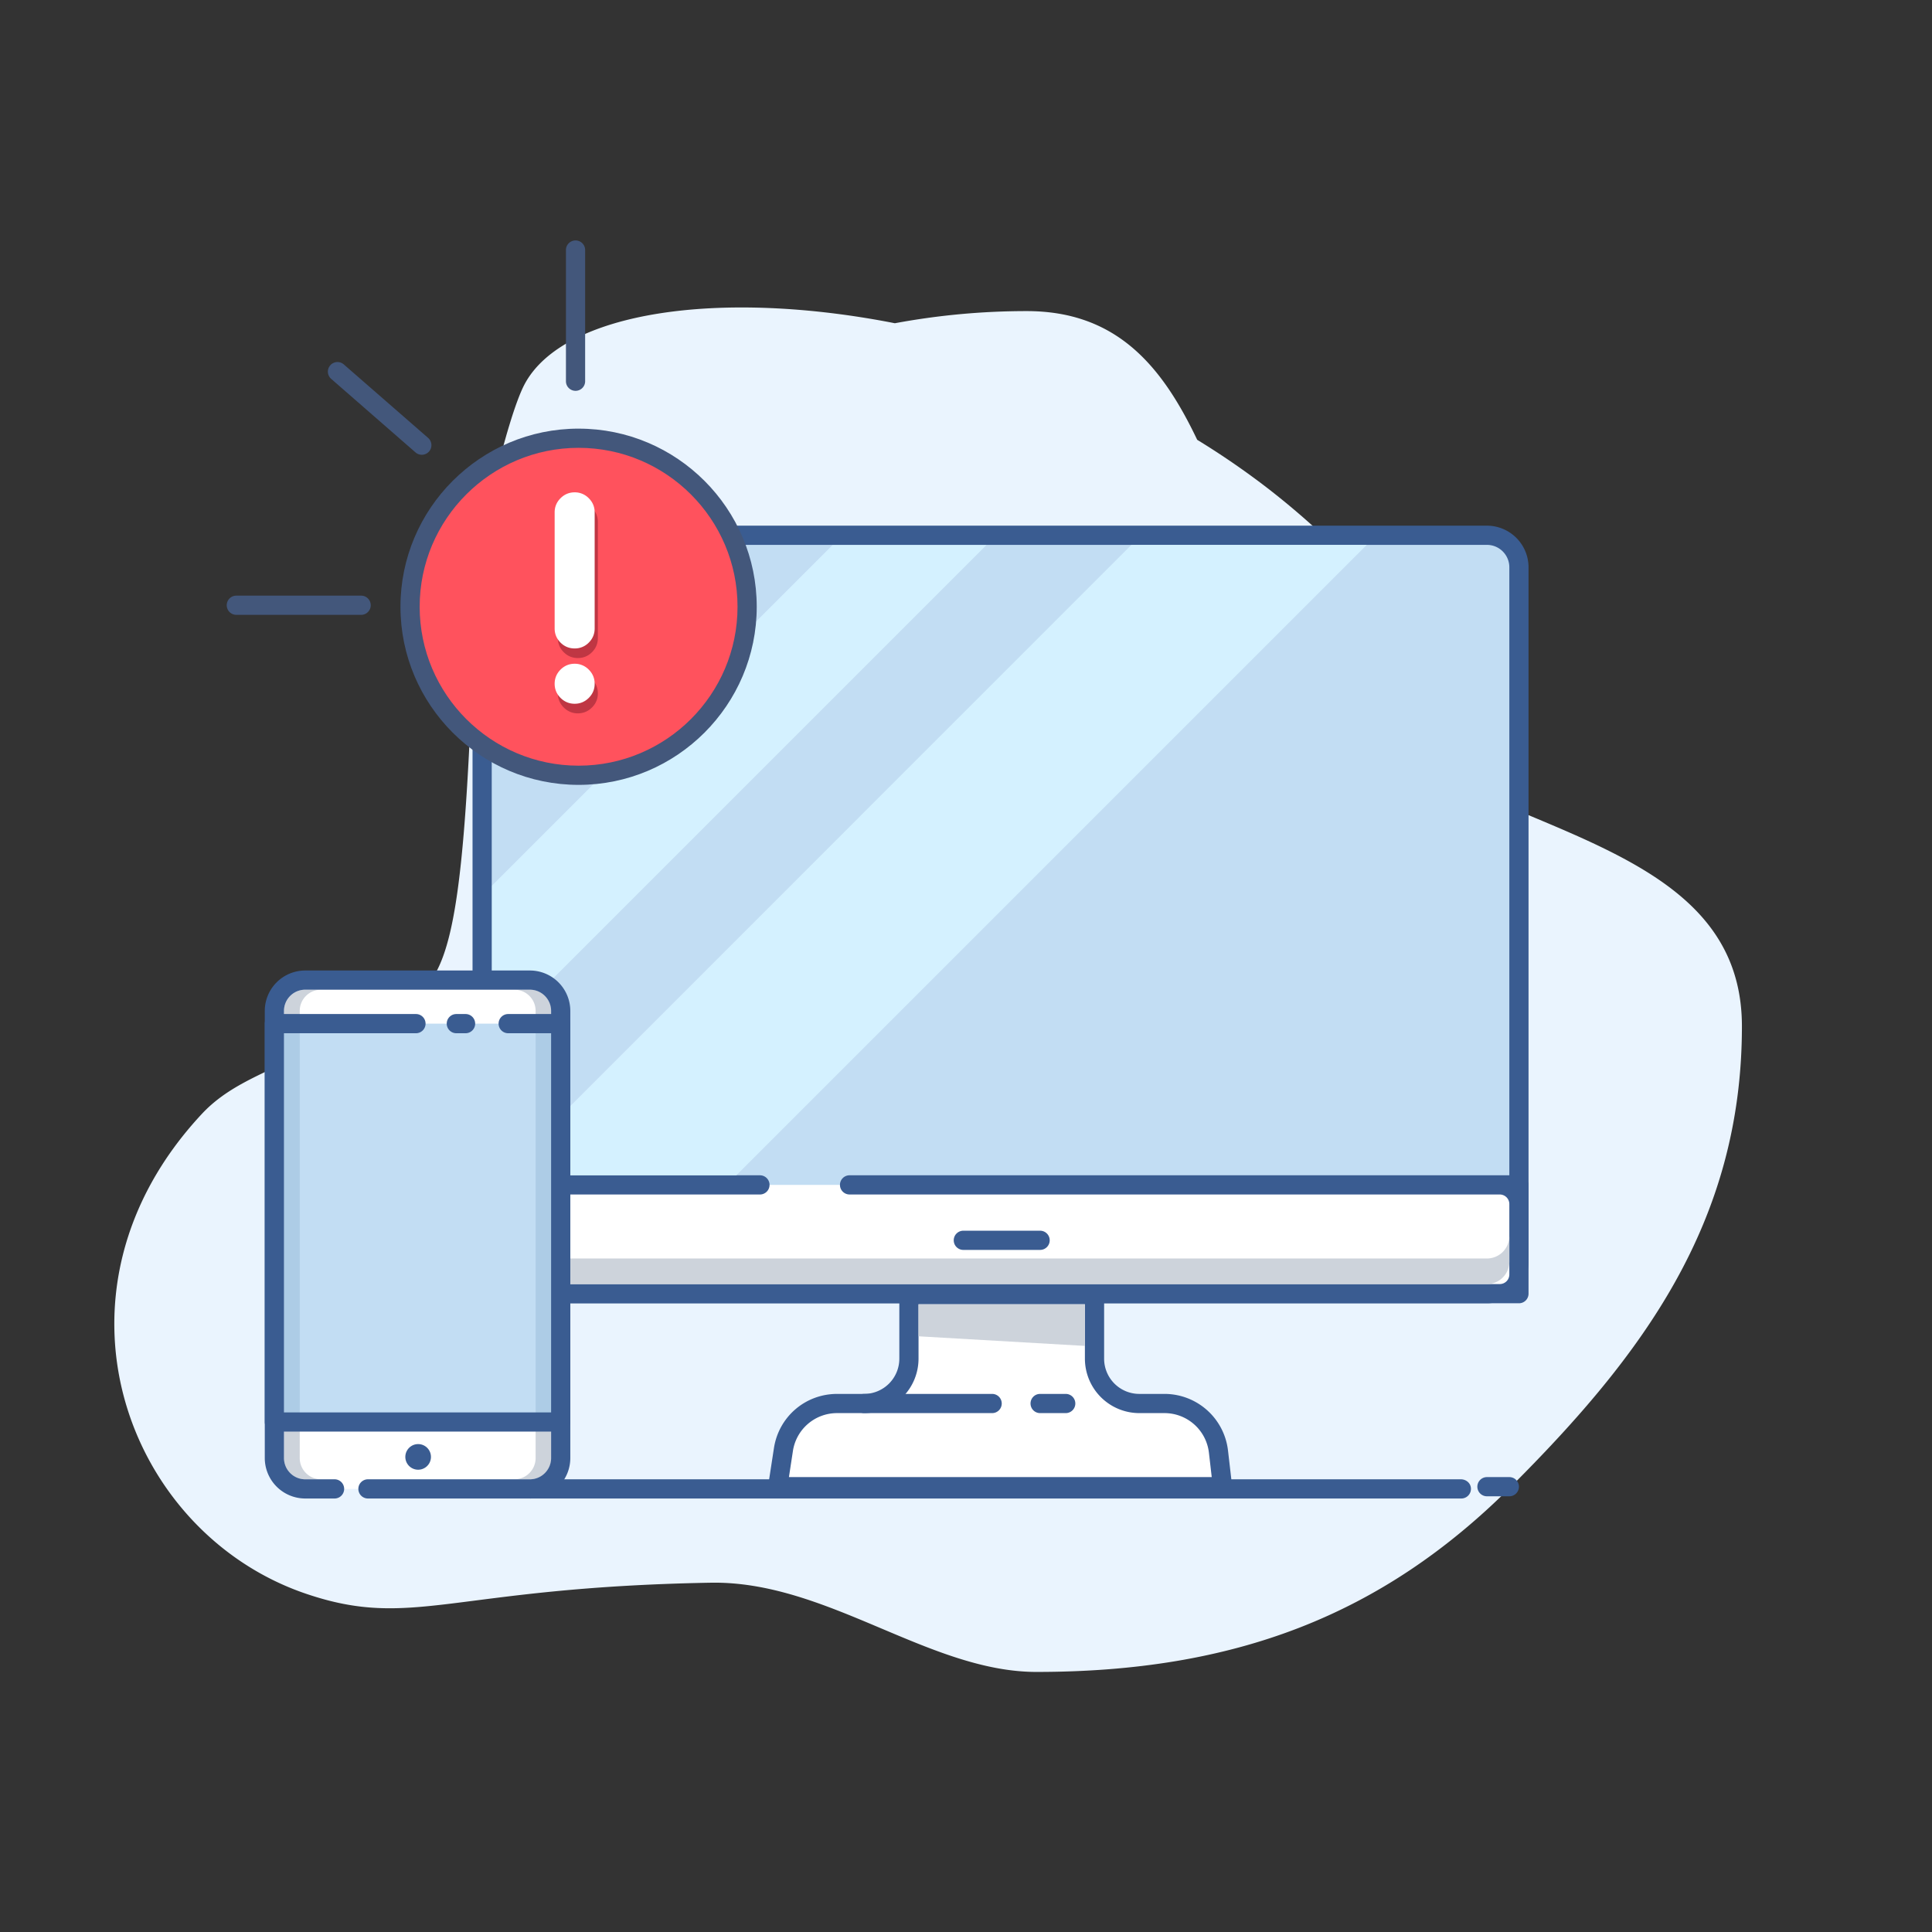 <svg width="161" height="161" viewBox="0 0 161 161" fill="none" xmlns="http://www.w3.org/2000/svg">
    <rect x="0" y="0" width="161" height="161" fill="#333333" stroke="none"/>
    <path d="M127.248 67.875c-5.038-10.453-12.704-20.438-22.085-27.55a66.69 66.69 0 0 0-5.397-3.675c-2.897-6.075-6.653-10.725-14.206-10.725-3.753 0-7.425.35-10.987 1.012-14.688-2.887-27.635-.94-30.85 5.069-1.494 2.787-4.041 13.694-4.16 17.919-1.15 40.697-3.275 30.272-13.24 37.134-3.047 2.1-6.791 2.872-9.482 5.747-13.859 14.828-6.359 34.894 8.641 40 8.938 3.041 12.09-.528 33.737-.913 9.691-.172 18.185 7.435 27.154 7.435 16.459 0 28.784-4.682 39.571-15.469 10.785-10.784 19.216-21.878 19.216-38.334 0-10.091-8.697-13.803-17.912-17.65z" fill="#EAF4FE"/>
    <path d="M125.778 124.691h-1.865a.8.8 0 1 1 0-1.6h1.865a.8.8 0 1 1 0 1.6zM121.778 124.875h-77.56c-.393 0-.755-.266-.824-.653a.797.797 0 0 1 .784-.947h77.563c.39 0 .756.263.825.65a.804.804 0 0 1-.788.95z" fill="#3A5C91"/>
    <path d="M123.913 44.606H42.847a2.671 2.671 0 0 0-2.669 2.669v57.866a2.668 2.668 0 0 0 2.669 2.665h81.066a2.665 2.665 0 0 0 2.665-2.665V47.275a2.669 2.669 0 0 0-2.665-2.669z" fill="#C2DDF3"/>
    <path d="M40.178 74.622v12.822l42.038-42.038H69.394L40.178 74.622z" fill="#D4F1FF"/>
    <path d="M125.778 105.141a1.868 1.868 0 0 1-1.865 1.865H42.847a1.869 1.869 0 0 1-1.869-1.865V47.275a1.87 1.87 0 0 1 1.869-1.869h81.066c1.028 0 1.865.838 1.865 1.869v57.866zm-1.865-61.335H42.847a3.473 3.473 0 0 0-3.469 3.469v57.866a3.47 3.47 0 0 0 3.469 3.465h81.066a3.467 3.467 0 0 0 3.465-3.465V47.275a3.47 3.47 0 0 0-3.465-3.469z" fill="#3A5C91"/>
    <path d="M40.178 105.141a2.666 2.666 0 0 0 2.669 2.665h81.066a2.665 2.665 0 0 0 2.665-2.665v-6.4h-86.4v6.4z" fill="#fff"/>
    <path d="M126.578 97.94H70.797a.8.8 0 1 0 0 1.6h54.181a.8.8 0 0 1 .8.801v5.865c0 .444-.356.8-.8.8h-83.2a.8.8 0 0 1-.8-.8v-5.865c0-.441.36-.8.8-.8h21.55a.8.8 0 1 0 0-1.6h-23.15c-.44 0-.8.359-.8.8v9.065c0 .444.36.8.8.8h86.4c.444 0 .8-.356.8-.8v-9.065a.8.8 0 0 0-.8-.8z" fill="#3A5C91"/>
    <path d="M123.913 104.875H42.847a1.87 1.87 0 0 1-1.869-1.869v2.135c0 1.028.838 1.865 1.869 1.865h81.066a1.868 1.868 0 0 0 1.865-1.865v-2.135a1.87 1.87 0 0 1-1.865 1.869z" fill="#CDD3DB"/>
    <path d="M97.038 116.959h-2.094a3.734 3.734 0 0 1-3.735-3.734v-5.334H75.744v5.334a3.734 3.734 0 0 1-3.734 3.734h-2.244a4.534 4.534 0 0 0-4.482 3.844l-.428 2.781c-.025.163.1.307.266.307h36.456c.16 0 .281-.138.266-.297l-.303-2.622a4.536 4.536 0 0 0-4.503-4.013z" fill="#fff"/>
    <path d="m65.744 123.091.331-2.166a3.716 3.716 0 0 1 3.69-3.166h2.245a4.54 4.54 0 0 0 4.534-4.534v-4.534h13.865v4.534a4.54 4.54 0 0 0 4.535 4.534h2.094a3.727 3.727 0 0 1 3.706 3.304l.234 2.028H65.744zm36.59-2.21a5.329 5.329 0 0 0-5.296-4.722h-2.094a2.936 2.936 0 0 1-2.934-2.934v-6.134H74.944v6.134a2.936 2.936 0 0 1-2.934 2.934h-2.244c-2.65 0-4.869 1.9-5.272 4.522l-.428 2.782c-.047.309.043.621.247.856.203.237.496.372.809.372h36.456a1.064 1.064 0 0 0 1.06-1.188l-.304-2.622z" fill="#3A5C91"/>
    <path d="M82.678 116.159H72.01a.8.8 0 0 0 0 1.6h10.668a.8.8 0 0 0 0-1.6zM88.81 116.159h-2.135a.797.797 0 0 0-.797.8c0 .441.356.8.797.8h2.135a.8.8 0 1 0 0-1.6z" fill="#3A5C91"/>
    <path d="m76.544 111.359 13.865.8v-3.468H76.544v2.668z" fill="#CDD3DB"/>
    <path d="M86.675 102.559h-6.397a.8.8 0 1 0 0 1.6h6.397a.8.8 0 1 0 0-1.6z" fill="#3A5C91"/>
    <path d="M41.753 97.94h19.61l52.534-52.534H94.284l-52.53 52.535z" fill="#D4F1FF"/>
    <path d="M44.156 81.675H25.435a2.566 2.566 0 0 0-2.57 2.566v37.265a2.569 2.569 0 0 0 2.57 2.569h18.721a2.569 2.569 0 0 0 2.57-2.569V84.241a2.566 2.566 0 0 0-2.57-2.566z" fill="#fff"/>
    <path d="M26.747 82.475h-1.313c-.975 0-1.768.79-1.768 1.766v37.265c0 .975.793 1.769 1.768 1.769h1.313a1.771 1.771 0 0 1-1.769-1.769V84.241c0-.975.794-1.766 1.769-1.766zM44.178 82.475h-1.312c.975 0 1.769.79 1.769 1.766v37.265c0 .975-.794 1.769-1.77 1.769H44.179c.975 0 1.769-.794 1.769-1.769V84.241c0-.975-.794-1.766-1.769-1.766z" fill="#CDD3DB"/>
    <path d="M44.156 80.875H25.435a3.372 3.372 0 0 0-3.37 3.366v37.265a3.374 3.374 0 0 0 3.37 3.369h2.484a.801.801 0 0 0 0-1.6h-2.485a1.771 1.771 0 0 1-1.768-1.769V84.241c0-.975.793-1.766 1.768-1.766h18.722c.975 0 1.77.79 1.77 1.766v37.265c0 .975-.795 1.769-1.77 1.769H30.663a.8.8 0 1 0 0 1.6h13.493a3.372 3.372 0 0 0 3.37-3.369V84.241a3.37 3.37 0 0 0-3.37-3.366z" fill="#3A5C91"/>
    <path d="M46.725 85.303v33.194h-23.86V85.303h23.86z" fill="#C2DDF3"/>
    <path d="M24.978 85.303v33.194h-1.312V85.303h1.312zM45.947 85.303v33.194h-1.313V85.303h1.313z" fill="#ADCCE6"/>
    <path d="M46.725 84.503H42.35a.8.8 0 1 0 0 1.6h3.575V117.7h-22.26V86.103h10.998a.8.8 0 1 0 0-1.6H22.866c-.44 0-.8.36-.8.8V118.5c0 .441.36.8.8.8h23.86c.44 0 .8-.359.8-.8V85.303c0-.44-.36-.8-.8-.8z" fill="#3A5C91"/>
    <path d="M38.797 84.503h-.769a.8.8 0 1 0 0 1.6h.769a.8.8 0 1 0 0-1.6zM34.847 120.341a1.067 1.067 0 1 0-.003 2.135 1.067 1.067 0 0 0 .003-2.135z" fill="#3A5C91"/>
    <path d="M48.217 36.519c-7.757 0-14.045 6.287-14.045 14.043 0 7.757 6.288 14.044 14.045 14.044 7.756 0 14.044-6.287 14.044-14.044 0-7.756-6.288-14.043-14.044-14.043z" fill="#FF525D"/>
    <path d="M48.217 63.806c-7.303 0-13.245-5.94-13.245-13.244 0-7.303 5.942-13.243 13.245-13.243 7.303 0 13.244 5.94 13.244 13.243S55.52 63.806 48.217 63.806zm0-28.087c-8.186 0-14.845 6.659-14.845 14.843 0 8.185 6.66 14.844 14.845 14.844s14.844-6.66 14.844-14.844S56.402 35.72 48.217 35.72z" fill="#43577B"/>
    <path d="M48.155 59.447c-.456 0-.852-.166-1.177-.491a1.606 1.606 0 0 1-.49-1.175c0-.456.165-.853.49-1.178.325-.325.72-.49 1.177-.49.456 0 .852.165 1.177.49.325.325.49.722.49 1.178 0 .456-.165.85-.49 1.175-.325.325-.72.49-1.177.49zM48.155 54.837c-.456 0-.852-.162-1.177-.487a1.613 1.613 0 0 1-.49-1.178v-9.679c0-.456.165-.85.49-1.175.325-.325.72-.49 1.177-.49.456 0 .852.165 1.177.49.325.325.49.72.49 1.175v9.678c0 .457-.165.854-.49 1.179-.325.325-.72.487-1.177.487z" fill="#BF3643"/>
    <path d="M47.888 55.312c-.456 0-.852.166-1.177.49-.325.326-.49.723-.49 1.179 0 .456.165.85.49 1.175.325.325.721.49 1.177.49.456 0 .852-.165 1.178-.49.325-.325.489-.719.489-1.175 0-.456-.164-.853-.49-1.178a1.613 1.613 0 0 0-1.177-.49zM47.888 41.028c-.456 0-.852.166-1.177.49-.325.325-.49.722-.49 1.175v9.679c0 .456.165.853.49 1.178.325.325.721.487 1.177.487a1.61 1.61 0 0 0 1.178-.487c.325-.325.489-.722.489-1.178v-9.679c0-.453-.164-.85-.49-1.174a1.613 1.613 0 0 0-1.177-.491z" fill="#fff"/>
    <path d="M47.962 20.037c-.442 0-.8.357-.8.8v10.935c0 .44.358.797.8.797.441 0 .8-.357.8-.797V20.837c0-.443-.359-.8-.8-.8zM28.649 30.368a.799.799 0 1 0-1.052 1.203l7.028 6.129c.152.134.339.197.526.197.223 0 .444-.091.603-.272a.803.803 0 0 0-.077-1.132l-7.028-6.125zM30.095 49.637h-10.4a.799.799 0 1 0 0 1.6h10.4a.8.8 0 0 0 0-1.6z" fill="#43577B"/>
</svg>
